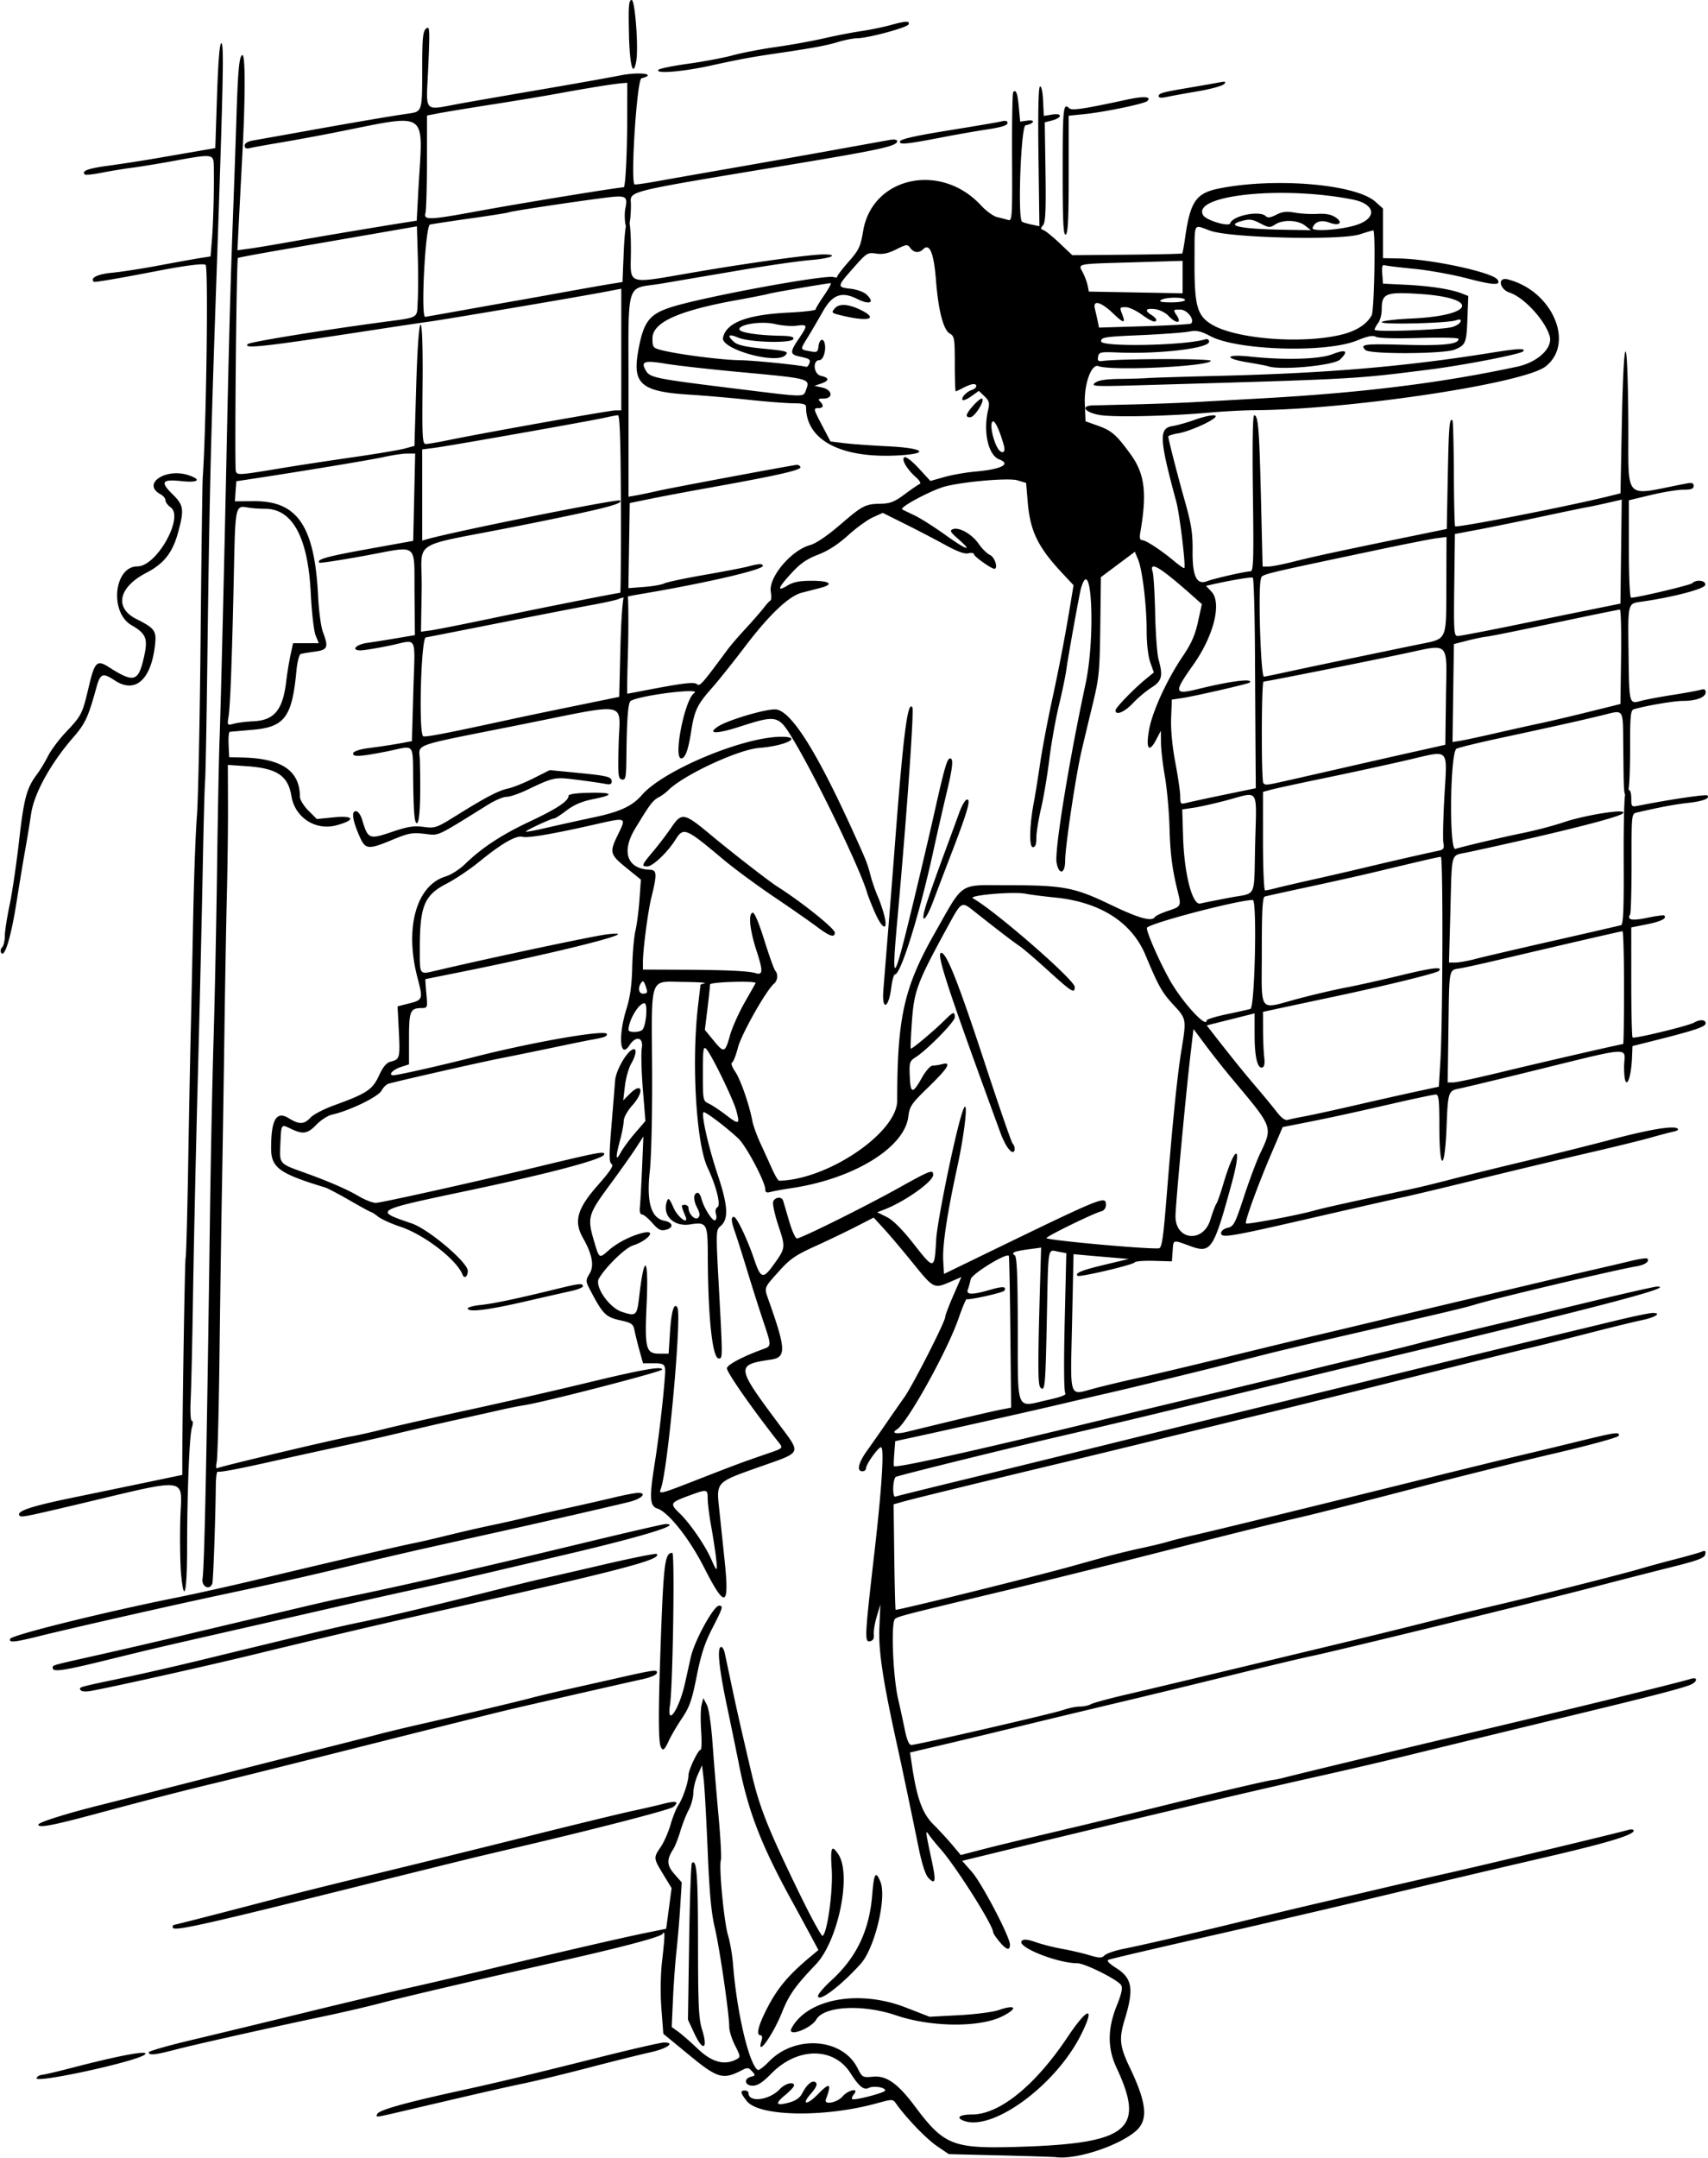<?xml version="1.0"?>
<svg xmlns="http://www.w3.org/2000/svg" height="899" width="712" viewBox="0 0 712 899">
  <path d="M417 898.03l-21.5-.53-5-3.413c-4.387-2.995-12.718-11.652-16.924-17.587-1.405-1.982-1.48-1.983-8.247-.13-21.728 5.953-48.833 5.487-53.965-.927-2.74-3.43-2.93-4.45-.86-4.45.825 0 1.5.46 1.5 1.021 0 4.144 8.676 3.081 13.076-1.601 2.236-2.38 5.925-3.31 5.925-1.493 0 .51-1.663 2.298-3.695 3.973-4.429 3.65-3.939 4.617 1.587 3.129 2.84-.765 4.536-1.956 5.535-3.889 2-3.868 4.39-5.723 5.692-4.42.713.713.046 2.16-2.146 4.657-4.164 4.743-1.554 4.849 3.027.123 4.95-5.108 5.8-4.52 3.255 2.25-.887 2.361 4.662 1.36 6.932-1.25 2.42-2.783 7.08-3.732 4.793-.976-.696.838-1.032 1.757-.747 2.042.737.738 13.767-2.65 13.767-3.58 0-1.326-4.953-2.081-6.883-1.049-1.977 1.058-4.085-.654-7.583-6.162-6.986-10.998-22.12-10.922-32.996.166-3.612 3.682-5.721 5.059-7.75 5.059-3.326 0-3.908-2.894-.748-3.72 1.889-.495 1.92-.666.431-2.312-1.423-1.573-1.914-1.62-4.263-.4-7.815 4.054-10.076 3.404-21.863-6.282l-10.84-8.92-.79-10.43c-.476-6.286-.377-14.084.25-19.608 1.261-11.119 1.303-13.29.22-11.585-.827 1.302-16.599 5.485-43.68 11.586-34.589 7.793-64.442 14.771-73.5 17.182-5.225 1.391-15.8 3.856-23.5 5.477-22.637 4.767-54.409 11.89-62.568 14.028-8.337 2.18-10.93 2.44-10.93 1.08 0-.496 7.988-2.797 17.75-5.112 9.763-2.316 31.292-7.518 47.844-11.561s36.323-8.737 43.936-10.43c7.614-1.694 21.071-4.836 29.906-6.982 24.457-5.94 58.053-13.717 67.658-15.66l8.594-1.738 1.133-8.465 1.132-8.465-3.476-5.723c-4.14-6.815-4.146-6.885-1.03-11.478 1.346-1.983 3.181-6.165 4.079-9.294.897-3.129 2.38-6.814 3.297-8.189 1.881-2.824 4.14-9.546 4.162-12.39.01-2.23 4.04-10.61 5.09-10.61.4 0 .485-3.551.188-7.892-.298-4.34-.217-9.178.18-10.75l.722-2.858 1.45 2.758c.865 1.645 1.837 8.176 2.41 16.188.527 7.386 1.648 20.942 2.489 30.125.841 9.182 1.277 17.489.97 18.46-.886 2.788 1.337 25.949 3.014 31.417.835 2.72 1.763 8.12 2.064 12 1.538 19.852 6.677 41.734 10.333 43.993.425.263 2.534-1.332 4.686-3.544 10.872-11.175 30.55-9.74 36.836 2.685 2.021 3.996 2.156 4.07 6.57 3.653 5.519-.523 10.307 2.876 17.362 12.323 12.053 16.14 15.817 17.673 41.644 16.959 47.388-1.31 54.637-6.95 42.425-33.015-3.807-8.126-3.77-16.251.117-25.884 1.98-4.909 2.503-7.348 1.819-8.5-1.33-2.242-15.062-9.113-18.248-9.13-8.552-.05-25.578-6.92-23.154-9.345.79-.79 2.402-.633 5.816.564 2.599.911 7.499 2.15 10.89 2.754 3.39.604 8.463 1.781 11.274 2.616 4.367 1.297 5.314 1.315 6.503.126.766-.766 4.242-1.973 7.725-2.682 9.496-1.933 25.044-5.533 47.333-10.96 11-2.68 27.2-6.54 36-8.579s20.5-4.771 26-6.07 17.169-3.976 25.93-5.948c15.848-3.566 71.026-16.78 75.32-18.037 1.267-.37 2.25-.224 2.25.336 0 1.745-10.842 5.033-35.5 10.766-26.928 6.262-41.226 9.636-66 15.578-14.831 3.558-26.533 6.305-53.5 12.562-3.575.83-10.1 2.326-14.5 3.326-27.812 6.318-48.193 11.075-49.403 11.532-.92.347.168 1.525 3.157 3.42 6.761 4.289 7.5 8.667 3.609 21.406-2.475 8.105-2.155 11.158 2.11 20.093 7.083 14.842 7.765 21.822 2.578 26.377-7.1 6.234-24.886 12.074-33.374 10.959-.923-.121-11.353-.459-23.178-.75zm-110.02-40.02c1.775-.95 1.751-1.192-.562-5.75-1.327-2.617-2.419-6.108-2.425-7.758-.021-5.511-4.002-32.837-6.025-41.355-1.474-6.206-2.256-14.68-2.978-32.294-.54-13.134-1.286-26.461-1.66-29.616l-.678-5.736-1.802 4c-.99 2.2-1.813 5.582-1.828 7.515-.014 1.933-.886 5.119-1.937 7.08-1.05 1.96-2.624 5.968-3.497 8.906-.872 2.937-2.188 6.276-2.925 7.42-2.835 4.404-2.728 6.746.479 10.398l3.049 3.472-.635 10.104c-.349 5.558-1.057 13.93-1.573 18.605-.516 4.675-1.17 13.684-1.452 20.02l-.513 11.522 2.739 1.978c1.506 1.089 5.214 4.333 8.239 7.21 5.768 5.484 11.076 6.905 15.984 4.278zm-17.475-10.672l-2.717-5.837.484-32.297c.266-17.763.787-32.6 1.158-32.97 1.997-1.998 2.537 5.02 2.55 33.18.014 26.187.274 31.73 1.703 36.262 2.552 8.098.353 9.247-3.178 1.662zm111.75 36.06c-2.81-1.268-.935-2.398 4-2.41 11.409-.029 26.316-12.111 39.75-32.22 8.4-12.571 11.729-13.304 5.76-1.267-10.707 21.592-37.751 41.2-49.51 35.897zm-244.03-2.552c.555-1.664 11.372-4.72 34.782-9.826 14.716-3.21 29.285-6.699 56.944-13.637 13.99-3.52 26.51-6.39 27.83-6.39 4.962 0 1.353 2.546-5.857 4.132-4.081.897-15.295 3.689-24.92 6.203-9.625 2.515-21.775 5.472-27 6.573-9.62 2.027-18.065 3.956-45.897 10.481-17.694 4.15-16.381 3.946-15.884 2.456zm-142-15.02c.215-.644 1.265-1.258 2.333-1.365 1.07-.11 6.443-1.37 11.943-2.8 20.441-5.322 32.85-7.614 30.95-5.718-2.834 2.83-46.02 12.265-45.226 9.88zm302.28-15.83c.364-1.147.18-2-.433-2-1.885 0-1.148-3.517 2.115-10.09 4.56-9.187 9.087-14.689 18.648-22.664l3.33-2.778-3.473-6.484c-1.91-3.566-5.327-9.859-7.594-13.984-12.747-23.198-18.165-37.167-22.055-56.867-1.046-5.298-3.292-16.21-4.99-24.25-3.288-15.56-4.18-24.193-2.548-24.682.55-.164 1.274.96 1.608 2.5.335 1.54 1.606 7.525 2.825 13.3 2.153 10.2 3.886 17.851 8.267 36.5 3.477 14.801 6.91 23.416 20.231 50.782 4.761 9.78 9.03 17.552 9.485 17.27 1.96-1.211 4.366-18.76 3.79-27.645-.607-9.378-.052-10.61 2.811-6.24 5.551 8.472-.15 36.087-9.463 45.833-8.593 8.993-11.16 12.633-14.103 20-3.867 9.681-10.92 19.278-8.45 11.5zm12.448-4.902c6.59-12.33 28.11-16.27 47.55-8.71l10 3.887 12.288-.655c6.758-.36 14.183-1.316 16.5-2.123 7.157-2.493 8.277-.846 1.705 2.507-9.461 4.827-29.74 4.676-44.492-.33-13.844-4.699-29.967-3.87-33.2 1.705-2.278 3.928-12.412 7.568-10.352 3.719zm11.05-13.5c0-.77 2.528-3.71 5.618-6.534 10.415-9.52 15.76-20.701 16.96-35.475.746-9.2 1.452-10.347 3.428-5.577 2.727 6.585-2.36 27.72-8.242 34.235-8.3 9.2-17.76 16.31-17.76 13.35zm75.589-22.677c-1.43-1.69-2.59-3.43-2.59-3.87 0-2.899-15.49-27.387-21.897-34.617-1.982-2.237-4.18-4.937-4.887-6-1.54-2.319-1.453-1.55 1.223 10.92 1.834 8.547 1.53 10.077-1.407 7.09-1.227-1.248-2.681-5.708-4.059-12.445-3.68-17.999-6.857-33.126-9.03-43-5.936-26.97-7.771-39.158-7.361-48.88l.406-9.62-1.494 5c-.822 2.75-1.382 6.117-1.244 7.482.176 1.746-.303 2.59-1.618 2.846-2.28.445-2.164-1.868 1.86-36.828 3.14-27.286 4.187-44 2.758-44-1.19 0-6.25 7.13-6.25 8.8 0 .66-.68 1.2-1.5 1.2-2.5 0-1.695-3.51 1.983-8.64a840.475 840.475 0 007.946-11.36 961.18 961.18 0 017.558-10.847c3.463-4.861 17.006-31.423 17.025-33.39.007-.695 1.528-4.734 3.38-8.976l3.368-7.714-3.63 1.572c-8.042 3.483-7.545 3.718-17.187-8.145-4.023-4.95-9.211-11.07-11.53-13.601l-4.214-4.6-7.35 3.772c-4.041 2.076-11.717 5.756-17.057 8.178-8.28 3.756-10.523 5.318-15.25 10.615-6.27 7.026-6.067 6.403-3.993 12.26 7.09 20.019 7.218 23.384.925 24.327-14.823 2.223-14.754 2.808 3.195 26.878 9.398 12.602 9.862 11.5-7.42 17.623-19.237 6.815-18.668 6.203-17.348 18.649.577 5.444 1.556 14.75 2.174 20.68 2.035 19.507.233 20.12-8.522 2.902-6.233-12.261-14.935-23.218-19.618-24.704-3.082-.978-3.278-4.56-1.024-18.704 1.707-10.707 3.6-26.906 4.297-36.776.32-4.524-.126-5-4.681-5h-4.472l-1.46-5.25c-.801-2.888-1.735-6.646-2.074-8.351-.557-2.804-1.137-3.218-6.049-4.318-5.854-1.31-7.105-2.521-11.889-11.519-2.581-4.855-2.585-4.896-.732-8.036 1.9-3.222.99-8.01-2.79-14.653-3.973-6.986-2.526-12.199 6.107-21.996 5.244-5.951 6.773-8.294 5.805-8.893-1.08-.668-1.1-3.466-.103-15.648.668-8.16 1.369-16.79 1.559-19.177.337-4.24 4.843-12.083 7.438-12.948 1.72-.574 1.355 2.286-.764 5.982-1.042 1.819-2.213 6.002-2.601 9.295l-.707 5.988 2.723-2.722c5.273-5.274 6.18-.861 1.004 4.886-1.961 2.178-3.492 4.95-3.512 6.36-.02 1.375-.7 4.975-1.511 8-1.969 7.335-1.88 9.175.25 5.224.962-1.785 3.675-5.476 6.027-8.202l4.278-4.957-1.073-13.282c-.59-7.305-.788-14.97-.44-17.032.78-4.616-2.419-5.395-5.134-1.25-3.977 6.07-4.8-3.863-1.254-15.145 1.52-4.834 2.226-9.951 2.396-17.355.133-5.775.734-12.607 1.335-15.182.601-2.575 1.36-8.425 1.688-13l.595-8.319-6.084-4.937c-6.909-5.607-7.108-6.43-3.39-14.012 3.467-7.069 3.518-7.046-9.305-4.13-17.701 4.024-28.286 5.84-30.568 5.243-2.687-.702-8.718 2.765-17.995 10.345-3.842 3.139-9.936 7.233-13.542 9.1-9.45 4.88-11.28 9.29-11.28 27.26 0 11.111-.31 10.7 6.793 9.033 24.226-5.681 65.897-14.507 71.456-15.135 16.954-1.914-18.046 7.063-61.75 15.838-7.7 1.546-14.07 2.827-14.155 2.846-.085.019.09 2.734.39 6.034.526 5.808.467 6-1.845 6.016-4.918.031-5.39 1.142-5.39 12.696v10.764l-3.455 1.129c-3.33 1.09-5.41 3.4-3.06 3.4 1.847 0 19.472-3.976 33.521-7.561 24.946-6.367 55.5-11.637 55.5-9.573 0 1.035-1.055 1.405-7 2.453-1.375.243-8.35 1.667-15.5 3.166s-17.05 3.519-22 4.489c-8.383 1.642-43.033 9.512-46.59 10.58-.874.263-2.158 1.54-2.853 2.84-1.391 2.599-13.405 8.425-20.66 10.019-1.701.373-4.6 2.233-6.442 4.133-3.749 3.868-5.606 4.188-10.59 1.823-4.29-2.036-4.11-2.294-4.504 6.403-.372 8.2-.514 8.03 9.718 11.694 10.19 3.649 18.081 7.063 22.921 9.916 2.75 1.621 6.024 2.877 7.275 2.792 3.012-.207 42.613-9.033 67.725-15.095 25.08-6.054 27.827-6.561 27.318-5.034-.67 2.011-22.784 7.88-56.318 14.947-39.985 8.426-39.796 8.317-23.868 13.755 7.023 2.397 23.368 16.23 23.368 19.775 0 2.356-1.457 3.444-2.166 1.618-2.445-6.3-15.988-16.733-26.03-20.054-3.682-1.218-7.803-3.086-9.157-4.151-1.36-1.07-2.7-1.94-2.98-1.94-.282 0-4.273-2.171-8.867-4.825-4.595-2.653-9.243-5.093-10.33-5.423-19.035-5.768-22.44-8.233-22.453-16.252-.02-12.034 2.174-15.778 7.365-12.57 4.324 2.673 6.382 2.612 9.05-.266 1.19-1.285 5.517-3.55 9.614-5.036 13.827-5.01 16.185-6.558 18.905-12.41 1.776-3.82 3.16-5.454 5-5.904 3.702-.904 3.868-1.548 3.295-12.785l-.522-10.223 4.577-1.152c6.005-1.512 6.089-1.754 3.722-10.79-5.44-20.772-.483-38.513 11.79-42.19 2.174-.651 5.746-2.924 7.937-5.05 7.111-6.901 15.298-12.287 27.137-17.85 11.3-5.31 16.107-8.502 16.11-10.697 0-.67 3.21-1.14 8.5-1.248 10.208-.207 10.92.824 1.817 2.633-4.674.93-8 2.336-11.077 4.684-2.418 1.845-4.757 3.355-5.198 3.355-1.192 0-12.226 5.152-11.847 5.531.179.18 4.145-.565 8.814-1.654s13.54-3.05 19.716-4.36c10.68-2.264 15.909-4.691 19.773-9.178 8.92-10.36 42.39-24.35 58.23-24.35 9.25 0 1.664 3.805-9.261 4.645-8.71.669-31.562 11.299-37.865 17.612-.965.966-2.731 2.275-3.926 2.908-2.582 1.37-3.684 2.826-9.922 13.118-5.839 9.633-3.322 16.77 6.037 17.116 3.099.115 3.194 1.62.73 11.6-1.44 5.87-3.51 21.67-3.51 26.86v3.137l16.25.068c18.16.076 27.892.525 30.7 1.416 3.081.978 3.174-.85.465-9.127-2.845-8.69-3.569-15.41-1.73-16.061.754-.267 2.536 3.885 4.89 11.392 2.037 6.496 4.09 12.239 4.564 12.762 1.283 1.415 1.041 4.155-.477 5.415-3.243 2.692-13.609 21.027-15.052 26.623-.85 3.294-1.977 6.134-2.506 6.31-.53.176.086 1.866 1.368 3.754 2.249 3.314 5.918 13.882 7.172 20.66.335 1.808 1.855 5.987 3.379 9.287 1.523 3.3 3.728 8.138 4.899 10.75s2.455 4.743 2.854 4.735c20.31-.43 49.22-20.05 49.22-33.41 0-34.564 2.826-47.188 15.602-69.681 12.397-21.827 9.726-20.047 30.063-20.037 23.678.01 28.103.84 43.216 8.093 11.962 5.74 17.286 7.212 18.57 5.133.314-.508 2.816-1.67 5.56-2.58 5.362-1.782 5.45-1.959 3.941-7.997-2.313-9.26-3.133-15.668-3.456-27-.187-6.6-1.05-16.05-1.916-21-.866-4.95-1.596-11.25-1.622-14l-.048-5-2.039 3.867c-2.975 5.64-4.324 3.502-2.834-4.491 1.427-7.655 7.47-20.784 13.978-30.375 3.567-5.255 5.155-8.841 6.37-14.383l1.619-7.384-2.753-2.454c-14.457-12.89-19.323-15.912-17.77-11.029.394 1.238.87 9.092 1.057 17.455.188 8.363.816 16.913 1.395 19 1.951 7.024 1.453 9.025-2.934 11.794-2.2 1.389-5.687 4.319-7.75 6.511-3.506 3.726-7.25 5.268-7.25 2.986 0-1.095 7.584-8.92 12.744-13.148l3.236-2.651-1.49-4.224c-.878-2.488-1.492-7.771-1.494-12.85-.004-10.793-1.764-25.584-3.56-29.91l-1.365-3.287-7.08 5.287-7.078 5.286-.253 20.5c-.23 18.55-.52 21.594-3.057 32a2694.9 2694.9 0 00-4.766 19.893c-2.41 10.37-6.83 39.93-6.83 45.79 0 5.482-2.583 6.06-3.57.8-.922-4.917 5.022-41.601 12.067-74.477 4.264-19.896 2.554-55.303-1.92-39.75-.624 2.172-5.464 29.05-6.077 33.75-.322 2.475-1.724 9.225-3.115 15s-3.191 15.9-4 22.5c-.808 6.6-2.35 15.748-3.427 20.329-1.077 4.58-1.958 10.093-1.958 12.25 0 2.763-.43 3.92-1.454 3.92-1.638 0-1.417-9.134.46-19.03.558-2.942 1.711-10.101 2.563-15.91.852-5.807 3.06-17.534 4.907-26.06 3.222-14.873 5.475-26.668 7.897-41.324l1.127-6.826-4.837-5.174c-10.06-10.77-13.25-17.38-14.27-29.51l-.662-7.93-3.66-1.097c-3.493-1.047-21.37.439-29.765 2.474-5.515 1.337-19.567 8.77-18.234 9.646.235.154 2.452 1.23 4.927 2.392 2.475 1.162 8.309 4.845 12.964 8.183 9.016 6.467 11.936 7.404 5.453 1.75-3.245-2.83-3.628-3.53-2.237-4.08 2.568-1.016 8.036 2.087 10.78 6.116 1.352 1.987 3.49 4.082 4.75 4.656 1.98.9 3.47 5.72 1.77 5.72-1.27 0-8.48-5.13-8.48-6.03 0-.553-1.038-.746-2.306-.428-1.59.4-4.616-.69-9.75-3.51-4.095-2.249-11.614-6.166-16.711-8.704l-9.267-4.615-4.116 1.856c-2.264 1.021-6.926 4.403-10.36 7.515-4.138 3.75-8.345 6.462-12.473 8.039-4.677 1.786-7.448 3.706-11.123 7.71-5.678 6.184-6.245 7.963-1.644 5.158 2.382-1.453 5.036-1.983 9.94-1.985 7.767-.004 9.643 1.436 3.839 2.947-2.216.577-5.724 1.486-7.796 2.02-5.428 1.397-13.59 9.151-23.835 22.642-4.894 6.445-11.014 14.1-13.601 17.011-6.163 6.936-7.353 9.427-8.714 18.242-1.182 7.655-2.47 11.134-4.119 11.134-3.424 0 1.47-24.67 5.396-27.196 3.67-2.36-22.62.885-26.477 3.268-1.077.666-1.608 7.487-1.772 22.75-.1 9.264-.291 10.289-1.861 9.98-1.593-.313-1.716-1.663-1.374-14.976.465-18.055 5.46-17.122-41.497-7.75-46.23 9.228-41.558 7.571-41.369 14.67.434 16.32-.043 26.253-1.26 26.248-.936-.004-1.313-3.94-1.499-15.665-.296-18.635 1.163-16.677-10.652-14.3-11.474 2.308-14.937 2.482-14.351.72.228-.687 2.853-1.566 5.833-1.952 6.055-.785 10.901-1.534 15.517-2.4l3.099-.58.585-20.642c.691-24.387 2.096-21.62-9.735-19.185-5.372 1.105-10.88 2.01-12.24 2.01-4.187 0-2.011-2.45 2.773-3.121 2.431-.342 7.895-1.208 12.141-1.925l7.721-1.304-.162-17.326c-.203-21.679 2.034-19.931-20.274-15.839-10.389 1.906-19.11 3.243-19.381 2.973-1.35-1.35 2.947-2.555 20.241-5.681l18.866-3.41.41-18.184.41-18.184-3.276-.003c-1.802-.001-6.201.648-9.776 1.443-5.358 1.192-34.71 6.044-56.5 9.34l-5 .755-.305 4.18-.305 4.18 8.017-.052c18.146-.12 25.247 10.432 26.688 39.657.299 6.05 1.187 12.697 1.974 14.77 2.463 6.488 2.045 7.525-3.32 8.243-2.612.35-5.273.798-5.913.996-.646.2-1.448 3.39-1.803 7.176-1.792 19.062-4.886 23.236-18.08 24.39-4.924.43-9.283.815-9.685.854-.402.039-.624 2.433-.494 5.32l.238 5.25 5.719.145c16.26.41 23.77 5.57 23.77 16.33 0 1.229 1.587 3.821 3.526 5.76l3.527 3.527 7.08-.697c8.603-.848 9.259 1.12 1.107 3.32-8.705 2.349-17.292-3.214-18.774-12.162-1.413-8.531-6.002-11.597-18.653-12.465l-7.852-.538.065 16.394c.036 9.017-.171 25.844-.46 37.394-.29 11.55-.76 37.875-1.045 58.5-.284 20.625-.747 49.875-1.027 65s-.735 46.02-1.008 68.655c-.274 22.635-.79 42.618-1.148 44.405-.413 2.065-.285 3.025.35 2.633 1.166-.72 49.902-12.271 55.812-13.228 2.2-.356 8.275-1.719 13.5-3.028s21.2-4.922 35.5-8.03 36.125-8.098 48.5-11.088c23.685-5.724 32-7.2 32-5.681 0 .878-49.192 13.59-57.5 14.859-2.2.336-6.7 1.231-10 1.989-3.3.757-11.4 2.568-18 4.024s-17.4 3.946-24 5.533-18.3 4.244-26 5.903-19.85 4.332-27 5.938c-14.261 3.204-21.596 4.591-22.75 4.303-.413-.104-.774 2.4-.804 5.562-.128 13.69-1.054 39.855-1.45 41-1.067 3.08-4.602 1.347-4.082-2 .804-5.182 1.778-52.907 3.118-152.75.307-22.825.971-55.225 1.478-72 .506-16.775 1.165-48.95 1.465-71.5.3-22.55.765-46.625 1.034-53.5.479-12.213 1.914-71.022 2.978-122 .892-42.793 1.587-68.332 2.582-95 .524-14.025 1.193-33.15 1.487-42.5.619-19.648 1.194-25.5 2.505-25.5 1.217 0 1.201 17.69-.036 41.074-.537 10.135-1.224 23.328-1.527 29.319l-.55 10.892 4.775-.631c2.627-.347 11.076-1.76 18.776-3.138 11.881-2.128 37.267-6.386 48.097-8.068l3.098-.481.652-12.14c1.88-35.062 5.7-32.511-36.35-24.284-6.875 1.345-16.775 3.157-22 4.027s-10.512 1.829-11.75 2.131c-1.608.393-2.25.103-2.25-1.014 0-1.027 1.285-1.779 3.75-2.193 2.063-.347 12.075-2.13 22.25-3.963 19.633-3.537 34.61-6.087 42-7.152 6.038-.87 5.968-.654 5.985-18.472.013-13.19.269-15.838 1.64-16.976 1.493-1.24 1.564.044.885 15.878-.86 20.07-2.572 18.206 13.99 15.235 6.05-1.086 21.465-3.76 34.255-5.941s27.101-4.732 31.803-5.666c8.07-1.602 15.62-.57 8.825 1.208-1.87.488-4.623 42.483-2.899 44.207.178.177 4.304-.396 9.17-1.274 4.86-.88 18.96-3.358 31.34-5.511 12.375-2.153 31.5-5.54 42.5-7.53s21.462-3.874 23.25-4.19c1.974-.35 3.25-.162 3.25.478 0 1.997-6.747 3.514-41 9.222-75.49 12.58-70 11.211-70 17.466 0 3.318-.39 9.521-1.48 9.521-1.102 0-1.325-5.75-.881-7.969 1.117-5.585.573-5.833-9.8-4.478-14.404 1.882-38.101 5.488-38.767 5.9-.328.203-7.342 1.32-15.587 2.482-8.245 1.162-16.002 2.336-17.24 2.608-1.947.429-3.925 38.462-2 38.456.137 0 7.9-1.371 17.25-3.046s19.25-3.434 22-3.909c2.75-.475 11.3-2.008 19-3.408s16.25-2.907 19-3.348l5-.803.5-12.412c.704-17.474 3-18.336 3-1.125 0 15.493-3.16 14.48 28.5 9.126 22.73-3.85 46.39-7.08 51.82-7.08 6.875 0 2.907 1.687-5.541 2.355-4.556.36-17.51 2.223-28.784 4.138-11.275 1.915-26.202 4.452-33.171 5.639-15.5 2.638-13.798-3.224-13.815 47.594l-.01 41.23 3.25-.572c1.787-.314 5.95-1.187 9.25-1.94 5.061-1.155 53.134-10.154 57.396-10.745.768-.107 1.564.282 1.769.863.453 1.286-9.409 3.508-39.665 8.938-7.975 1.43-18.325 3.386-23 4.345l-8.5 1.743-.273 17.723-.273 17.723 6.57-.504c3.612-.278 7.371-.934 8.352-1.46.981-.525 8.498-2.121 16.704-3.548 8.206-1.426 16.495-3.024 18.42-3.55 4.227-1.155 6-1.22 6-.217 0 1.666-24.758 7.365-51.203 11.786-4.236.708-8.192 1.59-8.79 1.96-.598.369-5.456 1.47-10.797 2.446-5.34.976-22.76 4.36-38.71 7.52s-29.9 5.903-31 6.097c-1.973.348-3.05 39.223-1.14 41.134.558.558 8.114-.855 30.64-5.73 12.612-2.73 15.67-3.372 34.812-7.297l16.312-3.345.459-18.881c.427-17.568 1.352-28.38 3.027-24.015.371.967.44 14.593.152 24.167-.29 9.59-.41 17.42-.28 17.42.134 0 2.668-.47 5.63-1.044 17.36-3.365 22.165-3.97 23.395-2.95 1.25 1.037 1.987.205 12.82-14.444 1.194-1.615 4.53-5.487 7.412-8.603s6.25-6.97 7.482-8.563c1.233-1.593 2.554-3.036 2.937-3.206.383-.17.45-1.829.148-3.686-.976-6.014 8.554-17.313 16.38-19.42 2.415-.65 7.118-3.834 12.519-8.473 9.479-8.143 10.447-8.637 17.179-8.773 3.683-.074 5.61-.851 9.728-3.923 2.825-2.108 5.642-4.034 6.261-4.28.654-.26.015-1.43-1.524-2.792-3.852-3.407-6.222-7.496-4.84-8.35.642-.397 3.19 1.56 5.975 4.59l4.855 5.281 5.83-1.648c3.206-.906 8.98-1.922 12.83-2.258 10.938-.954 15.18-3.109 10.02-5.09-4.554-1.746-6.744-11.403-4.639-20.454.714-3.07.498-3.91-1.502-5.834l-2.335-2.248-3.08 2.193c-1.694 1.206-3.343 1.93-3.664 1.608-.838-.837 1.54-3.448 3.79-4.162 2.127-.675 2.61-2.475.66-2.465-.688.003-2.54.678-4.115 1.5-1.56.84-3.02 1.51-3.23 1.51-.22 0-.39-5.16-.39-11.46 0-10.401-.183-11.563-1.979-12.524-2.759-1.477-4.871-9.514-5.873-22.347-.884-11.323-2.645-15.567-5.34-12.872-1.708 1.707-3.875 1.497-5.35-.52-1.183-1.618-1.55-1.581-5.886.584-3.39 1.693-5.618 2.16-8.348 1.745-3.572-.541-3.957-.3-9.474 5.945-6.923 7.838-6.953 8.057-1.209 8.705 2.497.281 5.422 1.31 6.5 2.285 3.874 3.505 1.597 4.625-3.864 1.901-6.351-3.168-10.214-1.73-14.169 5.277-1.93 3.419-4.785 8.291-6.346 10.83-3.209 5.216-3.254 4.96 1.026 5.774 2.9.552 3.215.363 3.5-2.106.354-3.07 2.103-3.657 2.637-.884.551 2.863-.722 6.671-2.23 6.671-2.991 0-2.466 5.87.584 6.54 3.573.784 3.6 2.03.071 3.227l-2.75.933 3.25.73c4.248.953 4.684 4.57.55 4.57-2.1 0-2.433.267-1.5 1.2 1.776 1.775 1.463 2.8-.854 2.8-1.92 0-1.815.455 1.592 6.94l3.647 6.94 5.618.702c3.09.386 11.261.975 18.158 1.31 14.797.718 17.996 2.94 5.394 3.747-24.42 1.56-39.36-6.08-39.36-20.12 0-1.17-1.22-1.53-5.25-1.545-2.887-.011-11.325-.669-18.75-1.461-7.425-.793-18.45-1.748-24.5-2.123-20.066-1.242-23.862-4.373-21.539-17.765 2.151-12.398 4.49-15.63 13.431-18.573 12.803-4.213 65.033-13.877 68.275-12.633.733.282 1.333.166 1.333-.257s2.156-3.222 4.791-6.219c4.27-4.857 4.923-6.24 6-12.71 3.763-22.638 32.393-28.867 49.144-10.694 2.122 2.302 5.142 4.493 6.712 4.868 1.569.375 3.645.917 4.612 1.204 1.65.49 1.75-1.122 1.618-26.082-.078-14.633.143-26.889.49-27.237 1.183-1.182 1.807.534 2.342 6.432l.534 5.888 3.128-.426c3.459-.47 2.662 1.336-.871 1.976-1.911.346-3.335 38.428-1.5 40.133.275.256 2.024.791 3.886 1.19l3.387.727-.387-28.859c-.24-18.62-.03-29.027.62-29.35.6-.3 1.12 2.048 1.301 5.873l.301 6.372 3.515-.57c4.343-.705 4.19 1.36-.185 2.492l-2.932.758.308 20.615c.237 15.871.007 20.98-1 22.2-1.088 1.318-1.059 1.669.17 2.082.814.273 3.848 2.738 6.744 5.476l5.265 4.98 22.74-.205c12.505-.112 22.886-.352 23.067-.533.181-.18.703-2.964 1.16-6.184 2.217-15.641 4.55-18.988 14.598-20.953 23.328-4.563 56.612-1.696 64.752 5.577l3.197 2.856v20.664l7 .147c13.252.278 38.651 5.765 40.708 8.794 1.7 2.503-1.579 2.391-12.272-.42-6.29-1.652-16.386-3.48-22.436-4.06-6.05-.58-11.588-1.253-12.307-1.498-.965-.328-1.227.619-1 3.613l.307 4.058 9.5.461c10.07.49 18.702 1.822 23.273 3.593l2.773 1.074-.342 9.171c-.39 10.463-.707 11.252-5.294 13.17-4.407 1.84-35.402 2.006-37.21.197-2.433-2.433-.846-2.649 16.144-2.194 16.48.44 22.65-.23 22.65-2.45 0-.498-7.156-.668-16.347-.39-9.802.298-17.048.104-18.098-.483-1.279-.716-3.41-.3-7.903 1.54-12.756 5.223-49.614 4.169-60.944-1.745-4.337-2.263-5.877-2.59-9.208-1.952-2.2.422-11.312 1.084-20.25 1.473-14.944.65-16.25.857-16.25 2.573 0 2.419 34.46 1.78 43.25-.801 1.102-.324 1.75.026 1.75.946 0 2.767-20.653 5.213-37.993 4.499-7.31-.301-7.904-.175-8.27 1.754-.309 1.625.058 2.017 1.684 1.797 7.546-1.022 45.646-1.077 45.309-.066-.782 2.344-41.476 4.256-46.846 2.201-2.906-1.112-6.01 7.387-5.682 15.558l.298 7.414 5.493 1.972c5.433 1.95 7.502 3.787 13.35 11.86 5.86 8.088 6.837 16.027 3.997 32.436-.397 2.296-.179 3.25.745 3.25 1.525 0 7.738 4.063 13.338 8.723 2.158 1.795 4.07 3.117 4.25 2.938.697-.698-1.93-22.453-3.34-27.661-7.097-26.213-7.324-30.583-1.635-31.508 2.091-.34 6.205-1.49 9.141-2.555 5.686-2.063 10.234-2.596 8.611-1.009-1.996 1.953-11.133 5.892-15.2 6.555-2.337.38-4.246.99-4.242 1.354.014 1.204 3.68 15.48 6.973 27.162 2.637 9.352 3.225 13.181 3.145 20.5-.114 10.523 1.706 14.32 6.046 12.612 2.806-1.104 16.024-4.112 18.073-4.112 1.257 0 1.399-4.491 1.026-32.5-.27-20.306-.074-32.5.524-32.5 1.69 0 2.134 5.4 2.835 34.48l.69 28.52h2.425c1.334 0 5.875-.874 10.09-1.944 8.399-2.129 18.207-4.254 45.955-9.957l18.287-3.758.44-22.314c.406-20.665.703-24.142 1.951-22.894.257.256.514 10.189.572 22.07.058 11.884.296 21.797.53 22.03.742.742 46.95-8.29 63.932-12.495l5-1.239.567-29.267c.756-39.03 2.384-39.955 2.692-1.528.284 35.337-2.953 31.815 24.491 26.654 2.058-.387 2.75-.12 2.75 1.062 0 1.194-1.037 1.576-4.25 1.564-2.337-.01-8.412.98-13.5 2.196l-9.25 2.213v20.303c0 11.68.39 20.29.92 20.29 2.605 0 24.714-5.244 25.53-6.055 1.711-1.702 5.733-1.13 5.368.763-.317 1.646-13.607 5.122-26.59 6.954-5.772.815-5.633.249-5.363 21.795.265 21.05.227 20.91 5.236 19.526 1.948-.537 7.784-1.64 12.97-2.45 5.186-.809 10.442-1.762 11.68-2.118 1.682-.484 2.25-.233 2.25.994 0 2.103-3.938 3.592-9.5 3.592-3.757 0-15.798 2.064-20.506 3.515-1.25.386-1.5 2.92-1.48 15.043.018 10.59-.322 19.867-1.245 20.633-1.53 1.27-1.402-2.553-1.604-19.855-.197-16.862.652-15.635-9.176-13.26-9.63 2.327-19.511 4.532-41.834 9.333-9.265 1.992-17.59 4.021-18.5 4.509-2.682 1.435-3.16 42.519-.486 41.726 4.293-1.273 19.54-4.85 28.33-6.645 5.226-1.068 12.842-3.08 16.926-4.47 8.723-2.971 26.886-5.887 24.639-3.713-2.285 2.211-40.144 10.993-64.915 16.295-7.077 1.515-6.362-.98-7.06 24.64l-.58 21.25h2.68c1.474 0 5.184-.662 8.245-1.47 3.061-.809 17.716-4.227 32.566-7.597s27.554-6.29 28.232-6.492c.94-.278 1.202-6.502 1.107-26.165-.069-14.19.195-26.807.585-28.038 1.095-3.45 2.576-2.652 2.576 1.387 0 3.42.155 3.594 2.75 3.076 12.921-2.58 28.408-4.877 28.984-4.3 1.232 1.232-1.903 2.424-8.17 3.105-5.186.563-11.59 1.768-21.27 4-2.185.505-2.204.686-2.18 20.986.013 11.262-.26 20.934-.605 21.492-1.41 2.281.792 2.708 7.127 1.38 3.666-.768 6.867-1.195 7.114-.947 1.203 1.202-1.33 2.48-7.24 3.655l-6.51 1.3v22.65c0 12.457.245 22.895.545 23.196.655.656 23.217-4.807 25.69-6.22 2.453-1.4 4.764-1.23 4.764.35 0 1.398-4.564 2.935-21 7.07l-9.5 2.39-.166 4.248c-.44 11.37-3.33 15.28-3.33 4.5 0-8.756 5.846-9.15-43.5 2.936-12.1 2.963-23.457 5.674-25.24 6.024-4.526.888-4.7 1.415-5.26 15.902-.728 18.795-3 18.919-3 .163 0-11.33-.25-13.58-1.48-13.58-.816 0-8.353 1.574-16.75 3.498-19.352 4.434-27.06 6.11-38.18 8.302l-8.913 1.756-4.866 11.383c-5.553 12.986-11.055 28.15-10.44 28.764.522.522 21.414-3.394 28.13-5.272 4.351-1.217 14.752-3.528 40.5-8.998 3.576-.76 10.776-2.504 16-3.876s19.176-4.81 31-7.639 28.092-6.893 36.149-9.03c16-4.247 26.099-5.972 28.016-4.787.796.493.19.982-1.717 1.387-1.621.345-5.872 1.466-9.447 2.492s-15.5 3.944-26.5 6.485-30.8 7.274-44 10.519c-13.2 3.244-27.375 6.64-31.5 7.545-8.96 1.966-12.35 2.737-43.754 9.944-29.66 6.81-33.25 7.38-33.25 5.25 0-.877 1.2-1.835 2.75-2.194 2.508-.582 3.1-1.709 6.744-12.83 2.197-6.705 5.184-14.713 6.638-17.795 5.492-11.638 5.8-10.793-11.467-31.396-3.226-3.85-8.183-10.107-11.016-13.905l-5.15-6.905-1.219 10.405c-2.06 17.55-6.28 63.04-6.28 67.65 0 10.016 11.51 11.2 14.504 1.493.974-3.156 2.112-6.188 2.53-6.738.416-.55 1.735-4.303 2.93-8.34 4.88-16.48 8.027-16.828 3.535-.391-7.66 28.026-8.656 29.535-17.388 26.352-7.406-2.7-6.945-2.835-7.304 2.13l-.307 4.25-7.463-.216c-4.105-.118-7.705.16-8 .619-.685 1.061-23.13 6.337-23.86 5.608-1.152-1.153 1.676-2.306 11.323-4.617l10-2.395-7.5-.63c-4.125-.348-9.3-.797-11.5-.999l-4-.367-.603 27.998c-.72 33.441-1.631 30.798 9.603 27.857 4.95-1.296 13.05-3.223 18-4.284s22.275-5.172 38.5-9.135 31.975-7.773 35-8.466c3.025-.692 15.175-3.582 27-6.42 11.825-2.84 29.15-6.955 38.5-9.146s22.4-5.272 29-6.845 16.275-3.838 21.5-5.032 12.342-2.86 15.817-3.701c3.474-.842 6.557-1.29 6.85-.997 1.14 1.14-.902 2.617-4.452 3.222-9.18 1.564-58.317 13.197-67.215 15.913-4.587 1.4-8.302 2.284-53 12.607-14.025 3.24-29.1 6.805-33.5 7.923s-12.275 3.128-17.5 4.464c-11.353 2.905-39.896 9.84-49 11.905-3.575.811-12.35 2.857-19.5 4.546-12.048 2.845-43.71 9.955-61.668 13.847l-7.667 1.661-.393 5.04c-.217 2.771-.293 5.187-.17 5.369.601.883 30.189-5.612 75.898-16.662 20.35-4.92 45.1-10.852 55-13.183 9.9-2.332 27.675-6.624 39.5-9.54s26.45-6.465 32.5-7.889 13.475-3.266 16.5-4.094c3.025-.829 14.725-3.703 26-6.387s31.869-7.625 45.765-10.978c13.896-3.353 26.023-6.097 26.95-6.097 8.378 0-24.06 8.46-126.71 33.047-11.825 2.832-36.8 8.882-55.5 13.443-31.072 7.58-41.424 10.048-69.5 16.574-22.302 5.184-65.208 15.81-65.66 16.262-1.267 1.268-1.388 8.631-.133 8.194.711-.248 12.544-3.183 26.294-6.524 13.75-3.34 41.425-10.124 61.5-15.076 20.075-4.951 42.125-10.349 49-11.994 6.875-1.645 34.325-8.328 61-14.85 43.77-10.702 63.912-15.592 103.12-25.036 6.94-1.68 13.6-3.05 14.8-3.05 3.972 0 1.13 1.846-4.7 3.052-3.154.652-13.384 3.157-22.734 5.568s-20.15 5.11-24 5.997c-3.85.888-25.45 6.241-48 11.896s-50.675 12.615-62.5 15.466c-11.825 2.851-32.3 7.824-45.5 11.05-13.2 3.228-29.85 7.266-37 8.974-30.49 7.286-63.325 15.296-67.5 16.467l-4.5 1.262.276 21.826c.151 12.005.406 21.957.565 22.116.401.402 56.99-13.586 73.159-18.083l13-3.617c4.4-1.225 11.6-2.993 16-3.93 4.4-.937 9.575-2.184 11.5-2.771 1.925-.587 6.875-1.827 11-2.756 8.436-1.899 54.605-13.18 96-23.458 15.125-3.755 32.675-8.047 39-9.538s17.75-4.242 25.39-6.115c15.26-3.742 16.966-3.973 16.38-2.215-.218.655-12.293 3.966-26.833 7.358s-41.511 10.111-59.936 14.932c-18.425 4.821-38.9 10.022-45.5 11.557-14.815 3.447-23.187 5.526-65.5 16.266-18.425 4.677-44.975 11.252-59 14.612-40.558 9.717-43.423 10.453-44.883 11.53-1.795 1.323-.918 24.027 1.297 33.553.83 3.575 2.08 9.313 2.776 12.75.842 4.156 1.744 6.25 2.693 6.25 2.293 0 59.129-13.093 63.443-14.615 2.159-.762 5.225-1.385 6.813-1.385 1.589 0 3.67-.446 4.625-.99.955-.545 7.586-2.352 14.736-4.016 11.984-2.788 29.086-6.875 89.5-21.387 12.375-2.973 28.575-6.956 36-8.853 7.425-1.896 19.8-4.914 27.5-6.706 17.227-4.01 54.046-13.31 61.5-15.533 3.025-.903 9.55-2.683 14.5-3.956 4.95-1.273 9.833-2.66 10.85-3.082 1.468-.61 1.777-.377 1.489 1.119-.296 1.533-3.084 2.565-14.851 5.496-7.969 1.985-22.588 5.737-32.488 8.338-20.857 5.478-108.14 26.799-117 28.58-3.3.664-18.375 4.258-33.5 7.987-15.125 3.73-35.375 8.646-45 10.926a9058.232 9058.232 0 00-54.5 13.113c-4.4 1.071-13.883 3.334-21.073 5.029l-13.073 3.081.769 5.177c2.06 13.857 4.351 20.201 8.953 24.783 2.433 2.422 5.998 6.284 7.923 8.583l3.5 4.178 7.5-1.956c7.366-1.92 14.041-3.534 41-9.91 7.425-1.755 23.175-5.581 35-8.502 24.242-5.987 44.365-10.694 46.84-10.956.913-.096 2.785-.48 4.16-.854 3.39-.921 52.366-12.734 68.5-16.522 43.603-10.238 95.673-22.936 101.25-24.691 3.21-1.01 2.897 1.328-.343 2.56-4.15 1.578-16.062 4.67-44.407 11.524-14.575 3.525-35.95 8.714-47.5 11.532l-33 8.05c-6.6 1.61-20.024 4.715-29.832 6.9-29.232 6.515-83.845 19.446-139.88 33.118l-8.71 2.125 4.054 4.605c4.173 4.741 15.866 27.07 15.866 30.298 0 2.648-1.476 2.225-4.411-1.264zm-118.14-160.17c-.341-2.888-1.257-8.788-2.034-13.11-.778-4.324-1.414-9.386-1.414-11.25 0-3.992-.196-4.025-7.713-1.266-7.99 2.932-8.188 3.299-3.978 7.388 4.411 4.284 10.68 13.405 13.223 19.238 2.397 5.499 2.668 5.358 1.916-1zm-8.918-31.802c17.193-6.697 19.66-7.62 28.47-10.651 9.222-3.174 8.707-2.627 5.874-6.246-10.779-13.767-20.875-28.266-20.848-29.939.025-1.463 6.53-4.91 15.223-8.065 3.398-1.233 3.398-1.216-.168-11.848-1.6-4.78-4.56-14.1-6.57-20.7s-4.3-13.82-5.08-16.03c-1.66-4.69-1.8-6.47-.5-6.47 1.174 0 5.7 9.513 8.564 18 2.557 7.574 3.635 7.93 7.573 2.5 5.49-7.568 5.488-7.558 2.412-16.81-1.538-4.627-2.514-9.15-2.168-10.051.74-1.926 3.584-2.193 4.14-.389.212.688 1.335 4.513 2.497 8.5s2.625 7.25 3.25 7.25c1.718 0 28.655-13.375 42.593-21.147 13.05-7.27 14.21-7.71 14.21-5.35 0 2.807-11.964 11.255-20.577 14.53l-2.767 1.051 3.97 1.964c2.662 1.317 6.419 5.082 11.402 11.424 8.43 10.731 8.517 10.713 9.218-1.969.39-7.07 6.926-39.498 10.329-51.25 3.425-11.829 2.288 3.44-1.582 21.25-4.21 19.377-6.157 32.327-5.807 38.64l.32 5.64 16.5-8.01c50.305-24.416 51-24.699 51-20.758 0 1.33-.773 2.376-1.995 2.695-3.306.865-22.483 10.231-22.783 11.127-.284.851 41.54 4.674 46.819 4.28 1.28-.096 1.843-3.883 3.327-22.366 2.474-30.816 4.393-49.698 6.124-60.262 2.11-12.869 2.089-12.984-3.318-18.798-4.75-5.11-6.29-7.85-11.65-20.69-5.73-13.73-18.84-22.12-37.52-24.03-5.225-.532-10.8-1.244-12.389-1.58-4.924-1.045-24.329.627-22.043 1.898 9.178 5.104 42.432 34.039 42.432 36.92 0 2.915-1.153 2.206-11.057-6.79-5.194-4.717-10.568-9.326-11.943-10.24-2.49-1.657-9-6.637-18.5-14.153-5.892-4.663-5.475-4.906-11.957 6.971-12.119 22.205-13.488 25.837-14.382 38.156-.453 6.24-.685 11.521-.516 11.736.344.44 9.783-7.474 14.282-11.972 3.407-3.407 4.074-3.584 4.074-1.084 0 1.87-11.246 13.36-16.267 16.62-2.594 1.684-2.75 2.185-2.5 8.042.313 7.314 1.195 7.398 5.079.49 1.625-2.892 3.515-4.994 4.496-5.002.93-.008 2.704-.285 3.942-.616 4.069-1.09 2.452 1.624-5.643 9.475-7.197 6.98-7.945 8.075-8.482 12.413-1.601 12.936-22.802 25.913-48.625 29.76-3.575.534-7.513 1.25-8.75 1.592-1.686.467-2.25.203-2.25-1.052 0-3.117-7.943-18.111-11.232-21.203-5.041-4.74-13.977-11.478-14.512-10.943-1.008 1.007 2.015 14.348 5.884 25.97 4.379 13.153 4.66 18.637 1.11 21.562-1.82 1.499-1.844 2.4-.643 24.556 1.662 30.643 1.662 30.5 0 30.5-2.674 0-4.514-17.393-4.579-43.292-.033-12.964-.444-13.66-7.423-12.556-6.802 1.075-11.673-3.81-9.613-9.642.59-1.672 1.038-1.232 2.8 2.75 1.8 4.07 6.52 7.423 4.912 3.49-1.871-4.576-1.883-4.75-.31-4.75.884 0 1.607.589 1.607 1.309 0 2.505 2.762 5.293 4.018 4.056.868-.856.744-1.924-.505-4.34-1.64-3.16-1.47-6.03.34-6.03.507 0 1.2 1.105 1.54 2.456.948 3.781 4.682 9.61 5.738 8.958.518-.32.651-1.501.295-2.624-.39-1.226-.125-2.363.663-2.85 1.453-.899-.522-8.737-4.145-16.441-4.768-10.142-6.753-43.893-3.97-67.5.552-4.675 1.007-8.58 1.01-8.677.005-.097.796-.382 1.758-.634.963-.251-3.071-.51-8.964-.573-14.253-.155-13.187-3.146-12.962 36.384.106 18.705-.295 36.372-.968 42.524-1.412 12.922.534 19.504 6.094 20.616 3.691.738 4 2.904.539 3.773-2.031.51-3.103-.044-5.604-2.891-1.7-1.94-3.63-3.52-4.29-3.52-.764 0-1.075-1.189-.851-3.25.194-1.788.6-9.1.904-16.25l.552-13-3.173 4.905c-1.746 2.697-6.74 9.735-11.097 15.638-8.789 11.904-9.182 13.337-6.319 23.025 2.202 7.449 2.108 7.39 6.174 3.82 3.655-3.209 9.42-6.113 14.47-7.287 5.653-1.315 1.767 3.338-4.455 5.335-3.237 1.039-11.315 8.9-14.165 13.786-1.868 3.202 4.246 12.075 9.53 13.83 6.023 2 6.351 1.71 7.298-6.457 2.136-18.42 3.99-16.523 3.082 3.154-.86 18.636-.322 20.75 5.289 20.75h3.876l.593-9.144c.554-8.553 1.688-12.308 3.05-10.103 1.95 3.154-3.956 67.854-6.891 75.504-.944 2.458-.406 2.332 14.075-3.309zm130.25-139.2c-.797-1.238-1.945-3.6-2.55-5.25-22.184-60.523-27.117-75.5-24.864-75.5 2.24 0 7.166 12.487 18.313 46.41 5.798 17.649 10.943 32.517 11.432 33.04 1.147 1.225 1.15 3.55.004 3.55-.487 0-1.538-1.013-2.335-2.25zm-21.78 113.98c7.975-1.923 16.525-3.888 19-4.37l4.5-.873-.32-31.48c-.176-17.312-.463-31.621-.638-31.797-1.204-1.203-15.445 7.57-15.895 9.791-.279 1.375-.812 3.288-1.184 4.25-.877 2.267 1.794 2.313 9.207.158 5.353-1.556 7.094-1.452 5.975.357-.498.806-14.355 3.923-15.694 3.53-.301-.088-1.819 3.522-3.372 8.023-4.666 13.522-21.373 43.583-25.712 46.264-2.55 1.575-.214 2.076 4.382.94 2.888-.715 11.775-2.872 19.75-4.794zm39.276-8.56c5.013-1.107 7.438-2.064 6.826-2.693-.586-.602-.691-11.945-.275-29.662l.673-28.687-3.352-.627c-4.51-.845-4.128-3.1-4.765 28.104-.577 28.304-.774 30.405-2.68 28.5-1.078-1.079-1.11-9.62-.162-42.447l.458-15.844-5.25.708c-6.039.814-7.457 1.424-5.758 2.474.89.55 1.223 7.953 1.273 28.325.094 38.239-1.232 34.994 13.012 31.848zm-130.3-120.32c-1.28-4.82-10.39-23.52-12.58-25.81-1.2-1.26-1.4.16-1.4 10.09 0 11.237.066 11.584 2.409 12.651 1.325.604 4.532 2.718 7.127 4.7 5.57 4.251 5.961 4.108 4.444-1.626zm237.02 2.24c3.025-.563 12.475-2.63 21-4.595s19.842-4.506 25.148-5.649l9.648-2.076.646-10.634c1.005-16.537 1.161-85.135.194-85.135-.822 0-5.466 1.071-28.137 6.488-5.5 1.314-17.65 4.028-27 6.031s-17.562 3.816-18.25 4.03c-.951.296-1.25 5.769-1.25 22.92 0 26.405-1.776 24.146 15.394 19.576 6.108-1.626 14.931-3.68 19.606-4.567 4.675-.886 15.148-3.221 23.272-5.189 13-3.147 17.413-3.64 15.505-1.733-.918.919-22.025 6.104-42.778 10.51a9919.006 9919.006 0 00-25 5.331l-5.5 1.193.02 7.455c.01 4.1.23 9.22.489 11.376.31 2.58.049 4.061-.763 4.331-2.05.67-3.25-4.39-3.25-13.71v-8.818l-9.978 2.502-9.978 2.502 2.048 2.632c7.989 10.264 13.202 16.729 18.408 22.827 3.3 3.865 7.272 8.684 8.827 10.709 1.845 2.402 3.408 3.512 4.5 3.194.92-.268 4.148-.948 7.173-1.51zm80.798-18.154c15.16-3.7 50.97-11.94 51.84-11.94.2 0 .36-10.58.36-23.5 0-12.925-.289-23.5-.642-23.5-.588 0-22.013 4.949-51.859 11.98-6.6 1.554-13.71 3.12-15.803 3.478-4.835.83-4.532-.733-4.898 25.292l-.312 22.25h2.304c1.267 0 9.82-1.83 19.006-4.065zm-320.46-15.66c.892-3.177 3.655-9.341 6.14-13.698 2.483-4.356 4.515-7.956 4.514-8-.02-1.028-18.999-.444-19.001.585-.002.735-.488 5.294-1.082 10.133l-1.079 8.797 3.659 4.465c4.357 5.317 4.75 5.186 6.85-2.282zm-36.747-2.042c1.72-1.15 2.62-11.24 1.02-11.24-2.37 0-6.61 7.16-6.61 11.15 0 1.039 4.08 1.1 5.597.085zm235.41-4.07c0-.457 3.712-1.608 8.25-2.559 4.537-.95 9.037-1.957 10-2.237 1.84-.536 2.828-45.363 1-45.382-5.777-.06-41.955 9.379-44.074 11.498-.73.73 4.56 13.004 9.294 21.563 5.03 9.1 15.53 20.67 15.53 17.12zm-233.56-13.42c-.784-2.55-1.275-3.27-1.82-2.667-1.79 1.99-1.57 4.92.38 4.92 1.753 0 2.012-.403 1.444-2.25zm242.88-37.686c11.923-2.286 10.326 1.05 10.92-22.814.584-23.417 1.862-21.476-11.746-17.84-4.95 1.322-11.174 2.728-13.831 3.123l-4.831.718.361 11.624c.477 15.34 3.862 28.387 7.158 27.59 1.178-.285 6.565-1.366 11.97-2.402zm19.557-4.015c1.989-.522 9.016-2.153 15.616-3.624s17.175-3.914 23.5-5.428c9.992-2.392 20.764-4.85 28.858-6.584 1.945-.417 2.267-.977 1.842-3.202-.283-1.483-.087-10.307.437-19.61 1.148-20.405 2.481-19.086-15.137-14.982-7.975 1.857-23.245 5.183-33.933 7.39s-21.038 4.444-23 4.973l-3.568.962v20.528c0 11.29.398 20.528.884 20.528s2.511-.428 4.5-.95zm-21.38-38.95l13-2.685-.087-11.959c-.048-6.577-.162-26.22-.254-43.652-.091-17.43-.502-31.883-.913-32.114-.637-.36-8.796 1.011-17.123 2.877l-2.376.532 2.272 2.419c4.392 4.675.98 18.386-7.585 30.48-8.28 11.692-8.089 12.588 2.155 10.056 13.42-3.319 23.225-4.532 21.328-2.64-.547.545-23.267 5.74-28.417 6.496l-4 .588-.292 7.745c-.181 4.807.482 11.824 1.749 18.5 1.122 5.915 2.04 12.267 2.042 14.114 0 3.17.155 3.318 2.751 2.644 1.513-.393 8.6-1.923 15.75-3.4zm27.17-6.103c4.857-1.101 15.805-3.596 24.33-5.545s21.125-4.8 28-6.336l12.5-2.793.272-19.84c.328-23.977 2.028-22.255-17.843-18.065-18.67 3.93-57.08 11.57-58.19 11.57-.92 0-.991 41.415-.073 42.333.93.93 1.118.907 11.004-1.334zm85.33-19.4c6.326-1.449 14.876-3.348 19-4.22 4.126-.874 13.35-3.043 20.5-4.821l13-3.233.272-19.664c.15-10.81-.08-19.66-.51-19.66s-9.553 1.843-20.271 4.096c-26.572 5.585-33.067 6.897-35.988 7.269-1.375.175-4.845.92-7.712 1.655l-5.211 1.338-.289 20.402-.288 20.402 3-.463c1.65-.255 8.175-1.649 14.5-3.097zm-517.49-5.063c8.865-.38 12.407-4.676 13.828-16.77.37-3.153 1.158-7.99 1.75-10.75l1.08-5.02h10.732l-1.325-3.25c-.73-1.792-1.638-9.679-2.022-17.568-1.14-23.19-7.6-35.18-18.98-35.18-2.382 0-5.624-.237-7.205-.527-5.236-.96-5.274-.788-5.851 26.567-.747 35.347-1.496 55.773-2.215 60.355-.61 3.895-.61 3.895 2.29 3.127 1.596-.422 5.157-.865 7.914-.983zm430.99-20.57c8.615-1.872 32.256-6.814 54.409-11.374 12.768-2.628 11.932-.858 12.022-25.472l.07-19.38-4.25.545c-2.338.3-13.925 2.593-25.75 5.095-49.96 10.574-46.806 9.774-47.412 12.033-1.179 4.39-.003 40.635 1.315 40.548.328-.021 4.647-.92 9.597-1.995zm95.422-19.596c12.418-2.547 27.304-5.584 33.079-6.75l10.5-2.12.27-21.665.268-21.666-5.769 1.33c-3.173.733-7.12 1.567-8.77 1.855-1.65.287-10.424 2.11-19.5 4.048s-20.774 4.33-26 5.312l-9.5 1.786-.27 21.25c-.245 19.395-.121 21.25 1.422 21.25.93 0 11.85-2.083 24.27-4.63zm-426.42-2.85c19.17-4.03 51.94-10.52 53.06-10.52.213 0 .335-16.65.27-37-.086-26.316-.44-36.993-1.227-36.976-.608.014-2.906.44-5.106.948-5.713 1.318-64.973 11.809-71.25 12.613l-5.25.672v37.976l2.25-.63c11.821-3.31 79.395-16.889 80.232-16.052 1.326 1.326-5.675 3.274-42.687 10.654-46.29 9.23-39.655 4.886-40.004 26.19l-.291 17.81 4-.537c2.2-.296 13.9-2.614 26-5.152zm-87.5-62.56c6.325-1.049 19.375-3.037 29-4.418s19.36-3.011 21.635-3.624l4.135-1.114.734-24.946c1.003-34.091 3-34.122 2.654-.042-.218 21.512-.07 24.183 1.34 24.183.873 0 4.83-.667 8.794-1.482 15.24-3.14 67.88-12.52 70.23-12.52h2.47V120.29l-7.25 1.382c-10.795 2.058-65.26 11.285-72.75 12.324-3.575.496-12.35 1.801-19.5 2.9-49.35 7.586-58.37 8.622-56.2 6.452.862-.861 29.053-5.474 54.7-8.95 17.456-2.365 15.717-1.379 16.15-9.157.206-3.718.212-12.201.012-18.851l-.363-12.092-19.15 3.326c-10.53 1.828-27.25 4.725-37.15 6.435-9.9 1.71-18.145 3.25-18.324 3.424-.605.588-1.443 87.359-.859 88.88.648 1.69 1.155 1.654 19.684-1.42zm300.49-9.295c-1.68-6.11-3.766-10.61-4.66-10.058-1.229.759-.216 6.737 1.803 10.64 1.642 3.175 3.771 2.741 2.857-.582zm-82.59-22.91c1.894-5.097 2.473-4.938-28.401-7.812-12.1-1.126-25.6-2.65-30-3.385-8.632-1.443-10.328-.968-8.532 2.387 1.887 3.526 2.635 3.68 41.032 8.412 25.46 3.138 24.885 3.13 25.901.398zm1.448-11.218c.666-1.734.205-2.07-4.099-2.994-3.992-.856-4.023-1.844-.232-7.439 3.83-5.65 3.767-6.014-.933-5.384-2.153.29-6.203-.024-9-.695-5.691-1.365-15.512.188-14.803 2.34.414 1.256 8.012 2.388 17.051 2.541 4.199.071 5.713.45 5.402 1.349-.648 1.879-18.196 1.443-22.985-.57-4.111-1.73-4.849-.985-1.777 1.796 1.407 1.273 4.782 2.06 11.75 2.743 10.431 1.021 11.208 1.25 9.631 2.827-3.874 3.874-26.896-2.586-25.957-7.284 1.263-6.313 9.946-9.648 27.351-10.505 6.19-.31 11.25-.89 11.25-1.3 0-.406 1.583-3.04 3.517-5.851s3.172-5.11 2.75-5.107c-1.41.01-24.751 4.01-25.949 4.448-.65.238-6.5 1.393-13 2.568-24.54 4.44-35.32 9.31-35.32 15.96 0 3.722.214 4.003 3.75 4.92 6.652 1.725 25.105 4.102 32.53 4.19 5.615.067 24 1.894 27.863 2.769.354.08.896-.515 1.206-1.323zm222.15-12.17c5.982-1.496 10.344-4.334 12.311-8.009 1.08-2.01 1.69-35.35.65-35.35-.322 0-2.833.735-5.58 1.634-7.959 2.603-53.956 1.507-62.31-1.485-7.28-2.607-6.526-3.966-6.615 11.919-.107 19.022.976 23.26 6.89 26.959 9.977 6.242 38.105 8.473 54.655 4.335zm45.935-3.113c1.615-.472 3.137-1.464 3.384-2.205.338-1.012-.143-1.151-1.935-.56-3.634 1.202-30.884 1.868-30.884.755 0-.521 5.513-1.199 12.25-1.506 26.896-1.224 28.798-8.752 2.608-10.318-13.22-.79-14.86-.08-14.86 6.46 0 2.056-.661 4.611-1.469 5.679-.807 1.068-1.482 2.344-1.5 2.836-.038 1.083 28.196.085 32.403-1.146zm-108.92-1.44c1.63-1.63-1.62-5.81-4.52-5.81-3.02 0-3.033.022-1.41 2.5 2.233 3.407-.322 3.48-3.497.1-1.263-1.344-3.759-2.575-5.675-2.799-3.835-.447-4.421.557-1.42 2.431 1.1.687 2 1.591 2 2.009 0 1.476-2.065.725-6.158-2.24-2.278-1.65-5.199-3-6.491-3-2.686 0-2.683-.007-1.375 3.434 1.308 3.442.304 3.23-3.933-.826-5.12-4.902-8.552-5.79-7.62-1.97.385 1.574.93 3.986 1.214 5.361l.514 2.5 18.916-.574c10.404-.316 19.157-.816 19.453-1.111zm-2.52-9.81c0-1.28-8.02-1.28-10 0-1.064.688.169.974 4.25.985 3.177.008 5.75-.432 5.75-.985zm-1-9.554v-6.763l-21.142.634c-23.789.714-22.429.428-20.429 4.298.82 1.587 1.715 4.01 1.989 5.385l.496 2.5 19.543.355 19.54.36zm51-21.463c-3.037-2.355-9.17-2.573-12.424-.44-2.157 1.413-2.676 1.373-6.237-.483-3.28-1.71-4.477-1.86-7.705-.97-7.278 2.01-.277 3.374 18.866 3.675l10 .157zm20.9-.071c9.39-2.813 8.76-8.853-1.123-10.797-29.567-5.815-67.46-1.763-62.156 6.646 1.309 2.075 10.676 4.848 11.188 3.312 1.079-3.235 12.362-5.502 14.876-2.988.78.78 1.998.613 4.332-.594 2.507-1.297 4.298-1.495 7.865-.87 2.54.445 6.77.67 9.4.5 3.234-.21 5.613.235 7.356 1.377 3.464 2.27 1.749 3.852-2.455 2.265-3.412-1.288-6.127-.43-7.009 2.215-.538 1.613 11.122.912 17.726-1.067zm-365.74-5.923c17.668-3.256 56.98-9.686 60.851-9.954.74-.055 1.46-14.56 1.47-30.039l.02-13.5-2.5.21c-3.39.285-14.41 2.068-26.5 4.288-5.5 1.01-17.65 3.029-27 4.486s-19.362 3.101-22.25 3.654l-5.25 1.004-.013 19.18c-.008 10.548-.285 20.191-.617 21.428-.822 3.067 1.444 2.988 21.789-.76zM71.993 802.99c0-.55.216-1 .48-1 .493 0 20.785-5.212 44.52-11.436 7.425-1.947 24.975-6.305 39-9.685s42.15-10.304 62.5-15.387 40.6-10.006 45-10.939c4.4-.933 10.362-2.306 13.25-3.05 5.159-1.33 6.563-.838 3.904 1.37-1.321 1.096-29.052 8.323-59.654 15.547l-21.5 5.075c-3.3.779-26.025 6.407-50.5 12.507-66.24 16.51-77 18.89-77 17zm-56-42.76c0-.962 11.47-4.585 26-8.21 4.125-1.03 22.8-5.78 41.5-10.556 18.7-4.776 41.875-10.66 51.5-13.075 9.625-2.415 19.975-5.052 23-5.86 3.025-.807 10.675-2.647 17-4.088 19.128-4.36 40.175-9.347 46-10.9 3.025-.807 9.55-2.367 14.5-3.466s15.075-3.372 22.5-5.049c15.088-3.408 16.34-3.551 15.76-1.809-.225.673-2.85 1.75-5.834 2.392-5.16 1.11-37.316 8.432-54.425 12.392-4.4 1.018-31.625 7.81-60.5 15.09-28.875 7.283-57 14.31-62.5 15.62-12.502 2.974-28.105 6.992-50 12.876-18.693 5.023-24.5 6.123-24.5 4.643zm259.37-32.713c-.893-2.327-.927-14.234-.11-38.024 1.32-38.367 1.807-42.5 5.014-42.5 1.074 0 .22 55.693-.97 63.383-1.486 9.585 3.827 1.88 6.253-9.069.83-3.748 1.93-8.682 2.445-10.965 1.545-6.847 9.517-21.332 11.747-21.343 1.867-.009 1.619.816-2.857 9.513-3.078 5.98-4.7 10.969-6.47 19.9-1.974 9.953-2.984 12.84-6.122 17.5-2.067 3.07-4.533 7.268-5.48 9.33-1.873 4.077-2.58 4.543-3.45 2.274zm-241.8-23.41c-.74-1.2-1.155-1.08 17.926-5.08 7.7-1.615 22.325-4.96 32.5-7.434 48.482-11.79 57.154-13.847 66-15.665 10.877-2.236 27.656-6.213 53.5-12.681 9.9-2.478 19.575-4.84 21.5-5.25s13.556-3.085 25.846-5.947 22.61-4.939 22.933-4.616c2.31 2.31-14.163 6.604-94.279 24.577-20.753 4.656-44.859 10.328-74 17.411-19.954 4.85-58.549 13.463-67.635 15.094-2.188.393-3.896.23-4.29-.408zm-11.574-9.15c0-1.245-1.22-.896 19-5.433 9.075-2.036 22.8-5.203 30.5-7.039 7.7-1.835 20.75-4.932 29-6.883l26-6.147c6.05-1.43 13.025-3.009 15.5-3.508 22.241-4.481 56.614-12.316 100.17-22.83 18.518-4.471 34.38-8.129 35.25-8.129 7.4 0-9.291 5.12-40.919 12.552-8.25 1.939-19.5 4.585-25 5.881-16.039 3.779-27.17 6.305-40 9.079-6.6 1.427-21.9 4.854-34 7.616-12.1 2.763-30.775 7.018-41.5 9.457-29.63 6.737-32.157 7.33-51.303 12.038-18.268 4.49-22.697 5.15-22.697 3.35zm-17.78-12.13c.53-1.59 39.747-11.3 70.28-17.39 7.15-1.428 22.225-4.802 33.5-7.498 29.008-6.936 59.8-14.09 64.5-14.988 2.2-.42 8.5-1.876 14-3.236s13.825-3.272 18.5-4.249c4.675-.976 10.975-2.391 14-3.144 3.025-.753 10.675-2.496 17-3.874s15.196-3.394 19.714-4.481c4.518-1.087 9.168-1.977 10.333-1.977 3.832 0 1.447 2.463-3.624 3.743-5.905 1.49-39.357 9.166-55.423 12.717-6.325 1.398-12.4 2.751-13.5 3.007-1.1.256-8.075 1.817-15.5 3.469s-21.825 5.011-32 7.466c-18.47 4.455-28.652 6.74-56 12.57-19.417 4.138-61.169 13.617-73.184 16.614-10.853 2.707-13.156 2.937-12.597 1.258zm71.273-27.09c-.373-3.987-.524-14-.335-22.25.43-18.83 5.735-18.13-45.658-6.03-18.269 4.31-20.603 4.76-21.244 4.12-1.831-1.83 4.126-3.89 21.744-7.52 10.725-2.208 25.462-5.26 32.75-6.784l13.25-2.77-.002-4.01c-.01-19.263 1.057-85.79 1.385-86.325.231-.376.706-17.559 1.056-38.184.35-20.625.832-45.6 1.071-55.5.24-9.9.704-31.725 1.033-48.5.33-16.775 1.027-35.675 1.552-42 .524-6.325 1.215-39.625 1.536-74s.724-64.525.896-67c1.49-21.453 2.38-87.427 1.195-88.612-.724-.724-8.307.227-20.222 2.535-15.493 3.001-26.045 4.803-26.374 4.504-1.72-1.568 1.557-3.204 7.534-3.764 3.762-.35 12.69-1.73 19.84-3.08 7.15-1.341 14.863-2.727 17.139-3.08l4.139-.643.588-7.18c.58-7.08.983-23.625.752-30.927-.145-4.581-.689-4.636-16.619-1.7-6.05 1.115-13.925 2.405-17.5 2.867-3.575.461-9.326 1.405-12.78 2.097-3.455.692-6.538 1.002-6.85.688-1.473-1.472 1.306-2.503 9.846-3.652 5.106-.687 14.01-2.064 19.784-3.06l17.627-3.037 7.128-1.228.727-21.863c.472-14.181 1.098-21.862 1.781-21.862 1.18 0 .873 14.328-2.22 103.5-2.19 63.143-2.775 88.185-3.594 154-.315 25.3-.74 47.8-.944 50s-.655 19.075-1 37.5c-.346 18.425-1.279 58.025-2.074 88-.794 29.975-1.672 69.8-1.95 88.5-.279 18.7-.713 38.162-.967 43.25-.264 5.305-.067 9.25.461 9.25.55 0 .57 1.111.053 2.75-1.067 3.374-1.997 26.709-2.015 50.5-.013 18.238-1.296 23.584-2.52 10.5zm119.51-110.61c0-.473 2.446-1.113 5.436-1.421 5.265-.543 15.5-2.708 32.064-6.78 8.94-2.197 10.5-2.349 10.5-1.022 0 .505-2.138 1.387-4.75 1.96-2.613.575-11.695 2.637-20.184 4.584-15.13 3.47-23.07 4.39-23.07 2.68zm173.25-132.64c.304-3.85 1.263-15.774 2.131-26.499a7838.856 7838.856 0 002.674-34c3.437-45.49 5.334-60.419 7.28-57.27.769 1.243-2.316 44.874-6.277 88.77-2.5 27.706-1.655 26.92 6.278-5.836 3.086-12.74 7.226-30.364 9.2-39.164 4.212-18.77 5.297-22.5 6.544-22.5 1.475 0 1.09 3.727-1.493 14.462-1.33 5.521-3.845 16.563-5.591 24.538-5.703 26.045-13.485 51-15.904 51-.473 0-1.165 2.444-1.538 5.43-1.12 8.97-4 9.902-3.304 1.069zM.492 396.996c-.402-.65-.23-1.69.383-2.3s1.12-2.71 1.128-4.66c.009-1.952.9-7.74 1.981-12.86 1.081-5.122 2.858-17.135 3.949-26.697 2.037-17.86 3.17-22.115 7.389-27.742 1.34-1.788 3.445-5.255 4.676-7.706s4.597-6.95 7.479-10c6.548-6.93 6.87-7.567 9.53-18.898 2.425-10.33 3.414-11.326 8.215-8.269 10.71 6.82 12.46 6.311 14.836-4.3 1.68-7.512.858-9.559-5.264-13.096-9.235-5.35-7.27-24.49 2.511-24.49 8.02 0 19.56-20.6 13.8-24.63-1.165-.82-2.118-2.12-2.118-2.89 0-.78-.9-1.89-2-2.48-8.148-4.36 2.206-11.264 11.851-7.902 5.377 1.874 3.688 3.12-3.228 2.378-8.136-.87-8.934.318-3.675 5.473 4.697 4.604 4.94 6.395 2.203 16.263-2.263 8.162-5.903 12.727-13.124 16.46-11.575 5.983-13.458 14.567-4.217 19.232 7.932 4.005 8.564 4.944 7.745 11.503-1.765 14.125-8.332 19.653-16.738 14.09-5.018-3.32-5.993-2.923-7.661 3.127-3.395 12.311-4.585 14.854-9.716 20.763-9.383 10.805-16.216 23.224-17.462 31.738a545.777 545.777 0 01-2.437 14.87c-.747 4.12-2.388 14.02-3.649 22-2.291 14.5-4.969 23.3-6.387 21.01zm340-10.89c-2.75-2.07-10.85-7.715-18-12.543-7.15-4.828-16.564-11.77-20.919-15.427-15.858-13.316-16.62-13.63-20.022-8.242-3.35 5.3-9.46 11.09-11.71 11.09-2.6 0-2.391-.533 2.493-6.34 2.386-2.838 5.783-7.298 7.548-9.91 4.273-6.325 5.33-6.13 16.298 3.024 8.709 7.269 24.429 19.467 27.997 21.726 9.963 6.307 23.819 17.41 23.819 19.086 0 2.269-2.153 1.561-7.5-2.466zm24.24-5.87c-1.393-3.162-2.857-6.875-3.253-8.25-2.852-9.898-21.268-48.03-30.91-64-6.1-10.104-6.66-10.23-22.558-5.114-9.357 3.011-13.43 2.924-8.684-.186 3.94-2.581 18.788-7.055 23.666-7.13 6.313-.098 16.95 16.458 32.4 50.43 5.945 13.072 6.117 13.504 7.566 19 .652 2.475 1.979 6.3 2.949 8.5.97 2.2 2.222 5.912 2.785 8.25 1.541 6.41-.88 5.493-3.96-1.5zm21.317-3.184c1.035-3.323 4.172-12.235 6.972-19.804 2.8-7.569 5.892-15.988 6.872-18.709.98-2.72 2.35-5.136 3.046-5.368 1.966-.656.546 4.511-5.721 20.815-3.066 7.975-6.736 17.613-8.156 21.419-3.284 8.798-5.64 10.086-3.013 1.647zm-236.12-28.48c-2.95-6.66-3.54-10.59-1.61-10.59.966 0 2.025 1.468 2.71 3.757 2.36 7.875 2.878 8.082 12.239 4.904 6.659-2.26 9.191-2.667 13.268-2.126 4.854.644 5.364.465 13.993-4.906 12.165-7.573 17.319-10.246 21.455-11.13 1.925-.412 6.581-2.295 10.348-4.185l6.848-3.438 11.152 1.096c13.14 1.29 14.66 1.67 14.66 3.68 0 1.117-.718 1.367-2.75.956-1.513-.306-6.71-1.062-11.55-1.68-9.55-1.22-9.684-1.193-21.127 4.255-3.26 1.552-7.035 2.822-8.39 2.822s-4.762 1.427-7.572 3.172c-22.505 13.967-20.315 12.96-26.673 12.242-5.089-.576-6.724-.273-13.3 2.465-10.146 4.223-11.311 4.114-13.7-1.289zm253.06-175.5c0-1.541 5.722-7.7 6.464-6.958.997.997-2.957 7.335-4.799 7.692-.91.18-1.66-.15-1.66-.73zm57.01.042c-7.062-.686-10.522-4.043-4.333-4.204 1.553-.04 9.348-.232 17.323-.426 7.975-.194 19-.606 24.5-.915 5.5-.31 18.55-1.039 29-1.621 41.588-2.319 74.343-6.392 105.99-13.18 8.559-1.836 14.931-7.828 13.528-12.721-1.884-6.57-10.692-16.141-16.668-18.114-4.35-1.436-5.153-6.62-.858-5.542 18.609 4.67 28.185 26.693 15.788 36.307-9.183 7.12-81.813 18.002-121.56 18.212-4.281.022-12.606.47-18.5.996-15.28 1.361-36.62 1.944-44.208 1.207zm-3.568-13.568c1.391-1.12 4.364-1.594 10.5-1.673 4.707-.06 9.908-.222 11.559-.36 1.65-.14 15.375-.56 30.5-.935 44.648-1.109 77.045-3.876 112.9-9.642 11.048-1.777 14.394-1.91 13.003-.519-1.17 1.17-24.781 5.753-38.701 7.513-32.24 4.074-29.483 3.924-121.2 6.584-18.693.543-20.33.457-18.56-.968zm72.06-6.98c-.55-.2-4.263-.902-8.25-1.56-10.31-1.702-9.547-3.557 1-2.434 14.343 1.528 28.642 1.13 34.06-.949 5.836-2.238 7.004-1.493 3.365 2.148-2.543 2.544-25.11 4.635-30.175 2.795zm-176.5-20.86c-5.527-1.273-5.582-1.317-4.02-3.2 1.75-2.108 5.6-1.905 10.703.566 7.507 3.634 3.873 5.065-6.684 2.634zm91-60.64c0-25.978.253-28.43 2.685-25.998 1.09 1.09 5.728.406 24.12-3.56 7.021-1.514 10.357-1.288 8.493.577-1.13 1.135-17.9 4.62-26.3 5.469l-6.5.656v24.55c0 18.748-.296 24.65-1.25 24.971-.98.33-1.25-5.437-1.25-26.662zm-67.8-12.184c.314-.942 6.602-2.356 20.185-4.539 10.85-1.743 20.828-3.446 22.17-3.783 1.68-.422 2.44-.194 2.44.734 0 .919-2.621 1.744-8.25 2.596-4.537.688-12.524 2.079-17.75 3.092-16.217 3.144-19.317 3.457-18.798 1.9zm107.8-18.749c0-1.28 1.427-1.685 12.5-3.557 4.95-.837 10.575-1.821 12.5-2.188 2.902-.553 3.285-.437 2.24.675-.693.738-5.643 2.082-11 2.987-5.357.905-11.203 1.971-12.991 2.37-2.003.447-3.25.337-3.25-.287zM274.54 29.052c.522-.514 6.125-1.648 12.45-2.52 6.325-.871 14.65-2.443 18.5-3.492s11.95-2.605 18-3.455c6.05-.851 15.05-2.478 20-3.615s11.925-2.49 15.5-3.007c3.575-.517 8.975-1.618 12-2.447 6.627-1.815 8.289-1.897 7.784-.384-.436 1.308-16.706 5.724-21.376 5.802-1.7.029-5.3.727-8 1.552-4.795 1.465-10.7 2.565-24.9 4.64-11.104 1.621-16.226 2.568-28.509 5.267-11.575 2.544-23.27 3.449-21.45 1.659zm-12.35-15.068c-.25-11.6-.06-13.998 1.12-13.998 1.45 0 2.933 20.217 1.884 25.705-1.316 6.886-2.725 1.406-3.009-11.707z"/>
</svg>
